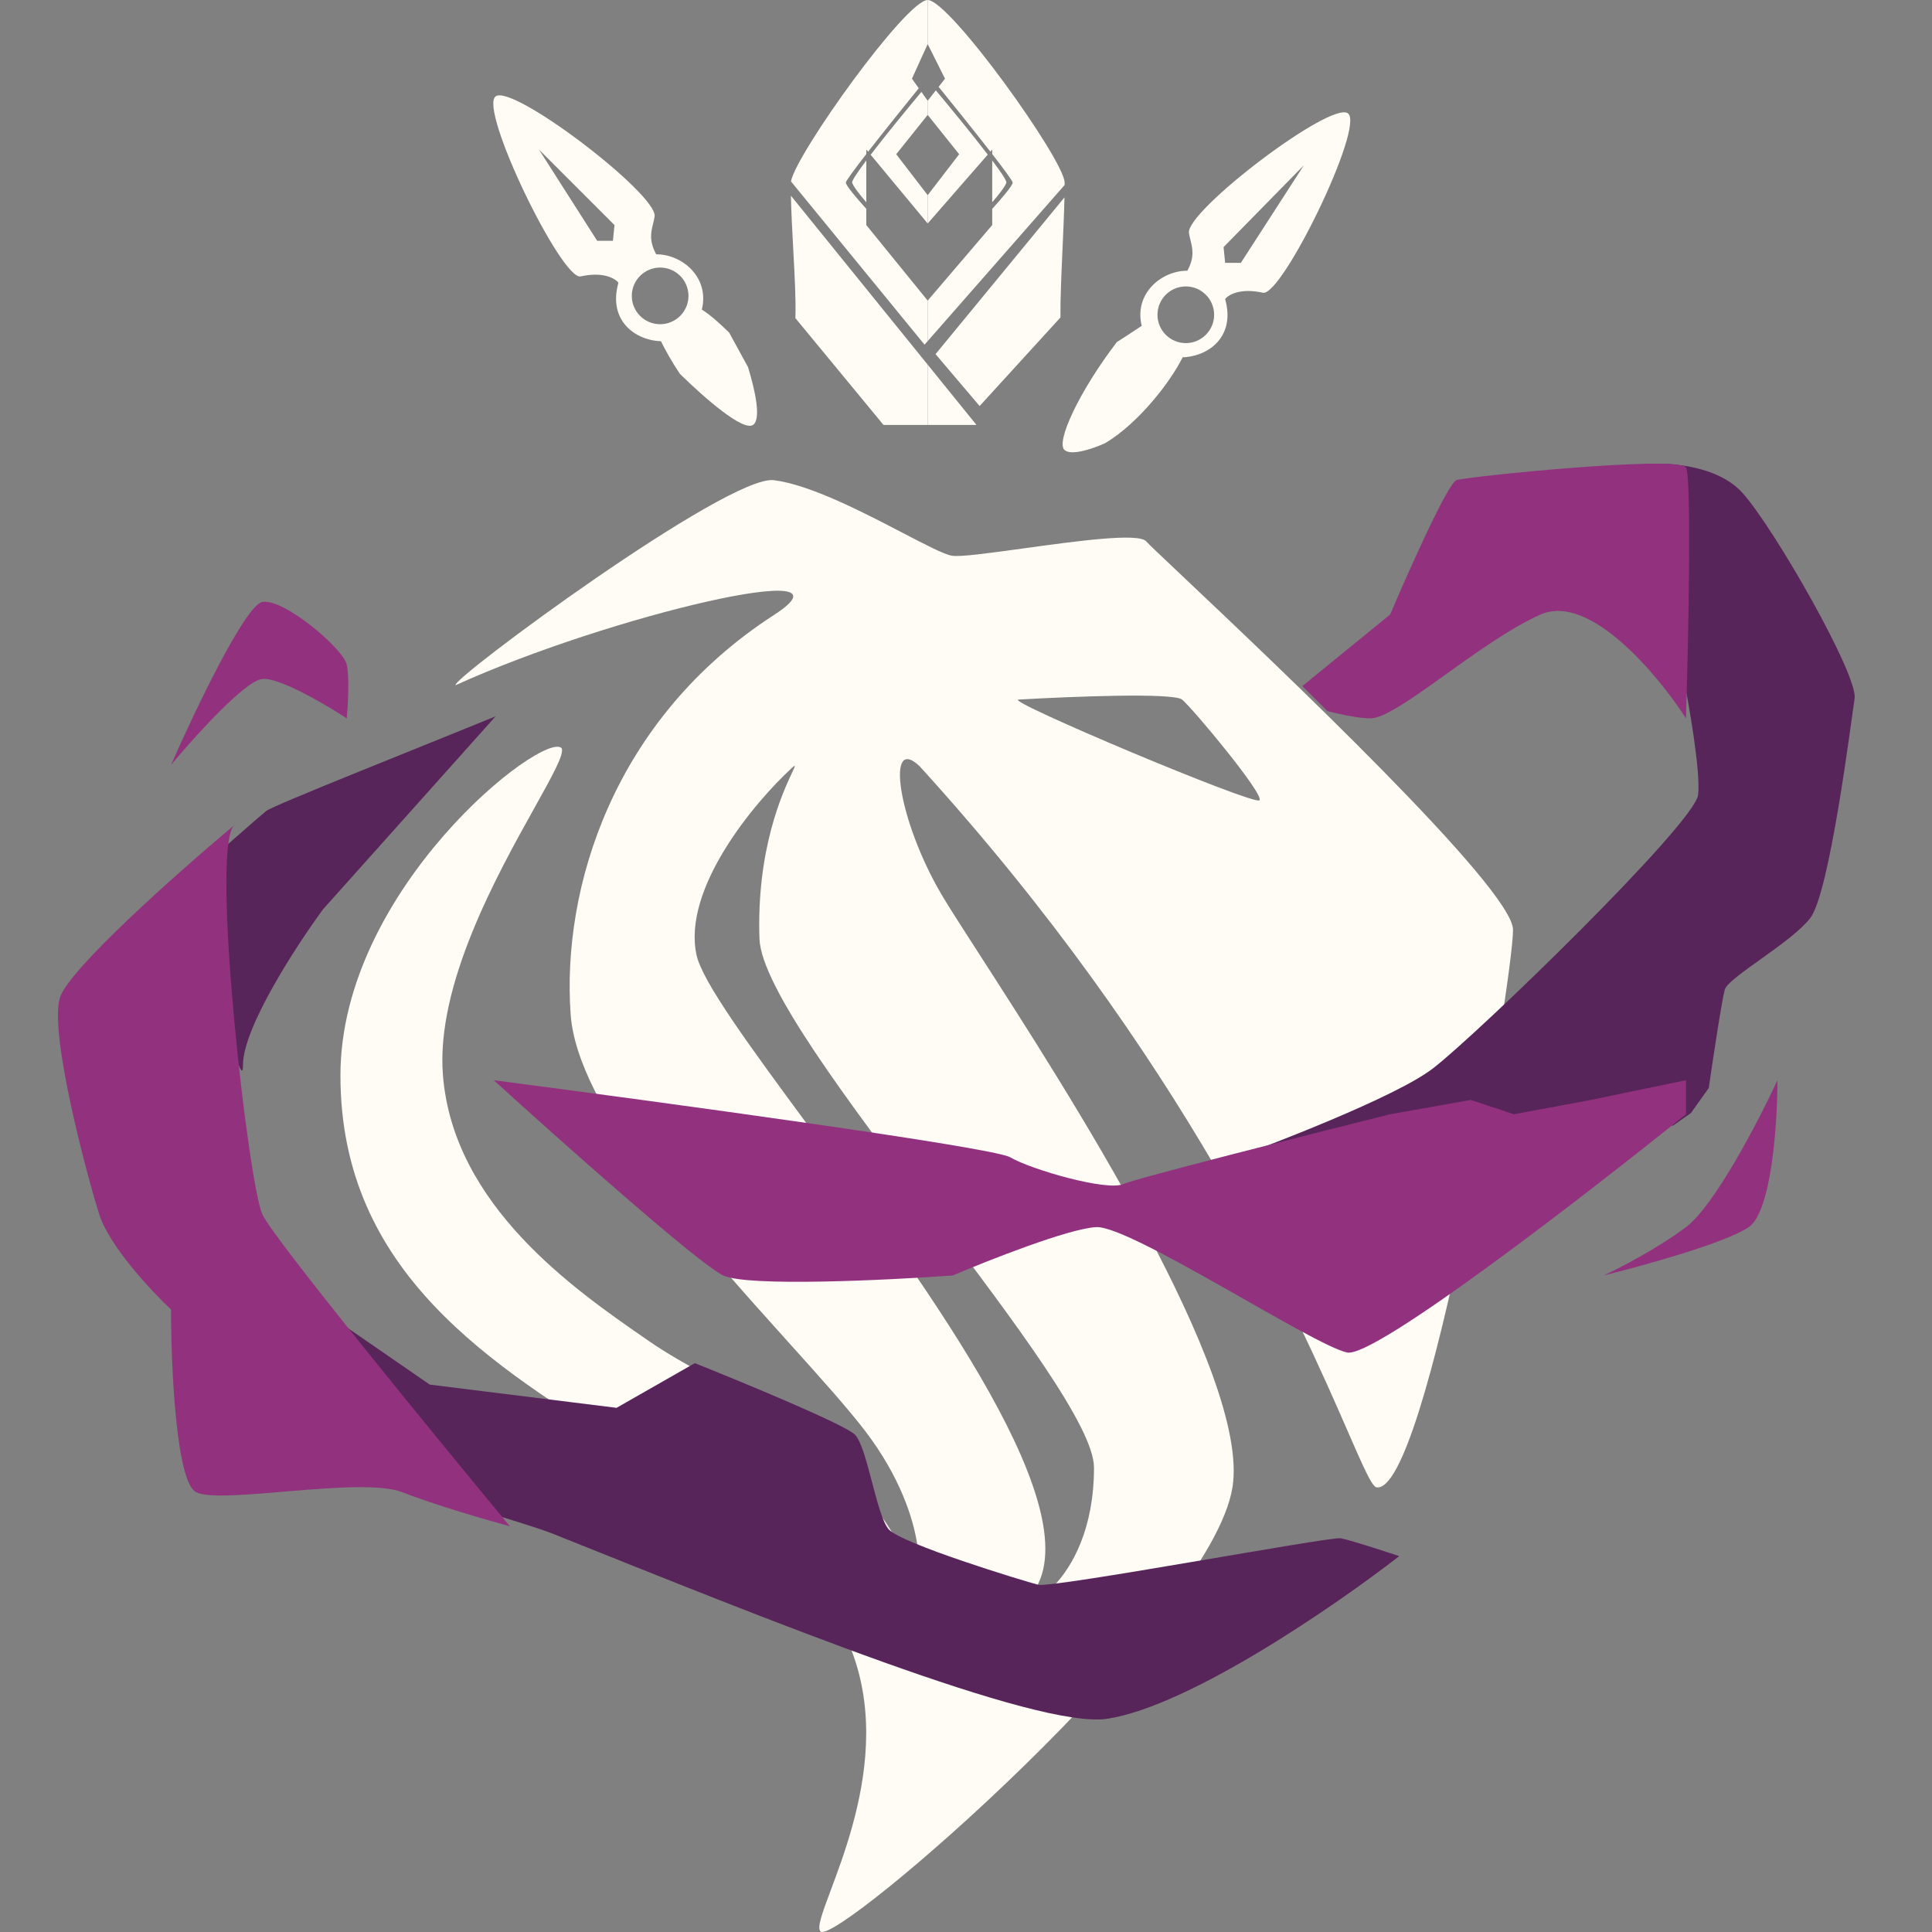 <svg width="100" height="100" viewBox="0 0 100 100" fill="none" xmlns="http://www.w3.org/2000/svg">
<rect x="0" y="0" width="100" height="100" fill="#808080" stroke="none"/>
<path fill-rule="evenodd" clip-rule="evenodd" d="M35.191 19.351C34.776 18.729 34.44 18.13 34.209 17.659C33.775 17.659 32.806 17.469 32.254 16.678C31.683 15.86 31.928 14.934 32.009 14.634C31.846 14.416 31.227 14.046 30.054 14.307C29.077 14.525 24.759 5.641 25.655 4.987C26.551 4.333 34.044 10.067 33.883 11.2C33.865 11.329 33.834 11.453 33.803 11.579C33.697 12.013 33.585 12.465 33.965 13.162C35.349 13.162 36.734 14.389 36.327 16.024C36.835 16.348 37.278 16.771 37.693 17.168C37.708 17.182 37.723 17.197 37.738 17.211L38.717 19C39.096 20.238 39.409 21.706 38.975 21.995C38.456 22.341 36.454 20.588 35.191 19.351ZM48.017 22.386V0C46.904 0 41.212 7.944 40.94 9.389L47.854 17.84L48.017 17.655V18.875L40.937 10.129C40.956 11.017 41.009 11.993 41.06 12.942C41.132 14.283 41.202 15.568 41.169 16.466L45.73 21.995H48.017L48.017 22.386ZM47.202 4.073L48.017 2.281V5.214L47.691 4.757C46.934 5.662 45.844 6.993 45.065 8.01L48.017 11.568V15.559L44.84 11.649V10.809C44.368 10.29 43.781 9.606 43.781 9.45C43.781 9.369 44.226 8.766 44.84 7.974V7.739L44.934 7.852C45.747 6.808 46.817 5.476 47.555 4.567L47.202 4.073ZM46.388 7.983L48.017 5.947V10.101L46.388 7.983ZM44.84 8.305V10.469C44.519 10.097 44.154 9.639 44.107 9.45C44.084 9.358 44.385 8.911 44.84 8.305ZM31.806 11.649L27.896 7.739L30.91 12.464H31.724L31.806 11.649ZM35.635 15.315C35.635 16.125 34.978 16.781 34.168 16.781C33.359 16.781 32.702 16.125 32.702 15.315C32.702 14.505 33.359 13.849 34.168 13.849C34.978 13.849 35.635 14.505 35.635 15.315Z" fill="#FFFBF5"/>
<path fill-rule="evenodd" clip-rule="evenodd" d="M57.211 22.934C58.947 21.891 60.595 19.75 61.214 18.492C61.648 18.492 62.617 18.303 63.169 17.515C63.739 16.7 63.495 15.777 63.413 15.478C63.576 15.261 64.196 14.891 65.369 15.152C66.346 15.369 70.664 6.517 69.768 5.865C68.871 5.214 61.379 10.928 61.54 12.056C61.558 12.184 61.589 12.308 61.62 12.433C61.727 12.866 61.838 13.316 61.458 14.012C60.074 14.012 58.689 15.233 59.096 16.863C58.603 17.192 58.177 17.474 57.806 17.708C55.856 20.257 54.628 22.901 55.104 23.298C55.475 23.608 56.609 23.208 57.211 22.934ZM48.017 21.995V18.875L50.542 21.995H48.017ZM48.017 17.655L55.104 9.577C55.104 9.534 55.104 9.492 55.104 9.45C55.104 8.309 49.157 0 48.017 0V2.281L48.017 2.281L48.913 4.073L48.583 4.494C49.321 5.403 50.426 6.777 51.261 7.85L51.357 7.739V7.974C51.971 8.766 52.416 9.369 52.416 9.45C52.416 9.606 51.829 10.29 51.357 10.809V11.649L48.017 15.559L48.017 15.559V17.655ZM48.017 11.568L48.017 11.568L51.127 8.003C50.325 6.956 49.195 5.58 48.439 4.677L48.017 5.214L48.017 5.214V5.947L48.017 5.947L49.646 7.983L48.017 10.101L48.017 10.101V11.568ZM55.096 10.218L48.424 18.329L50.705 21.017L54.888 16.433C54.88 15.479 54.936 14.229 54.993 12.958C55.035 12.018 55.078 11.068 55.096 10.218ZM67.487 8.554L63.332 12.79L63.413 13.604H64.228L67.487 8.554ZM52.09 9.45C52.113 9.358 51.812 8.911 51.357 8.305V10.469C51.678 10.097 52.043 9.639 52.09 9.45ZM62.843 16.293C62.843 17.102 62.187 17.759 61.377 17.759C60.567 17.759 59.911 17.102 59.911 16.293C59.911 15.483 60.567 14.826 61.377 14.826C62.187 14.826 62.843 15.483 62.843 16.293Z" fill="#FFFBF5"/>
<path fill-rule="evenodd" clip-rule="evenodd" d="M40.055 24.854C37.672 24.556 23.299 35.187 23.579 35.466C31.584 31.835 44.803 28.764 40.055 31.835C31.728 37.224 29.071 45.985 29.536 52.501C29.881 57.336 36.172 64.324 40.84 69.509L40.84 69.509C42.463 71.312 43.89 72.897 44.803 74.097C48.34 78.752 47.595 82.662 47.223 81.265C44.659 75.711 40.274 73.266 36.664 71.253C35.555 70.635 34.52 70.057 33.632 69.443L33.413 69.292C29.746 66.755 23.474 62.418 22.927 55.666C22.548 50.99 25.729 45.283 27.666 41.81C28.582 40.167 29.22 39.023 29.071 38.724C28.14 37.793 17.621 45.985 17.621 55.666C17.621 65.848 25.421 70.67 32.752 75.201L32.752 75.201C35.893 77.143 38.948 79.031 41.265 81.265C47.093 86.882 44.342 94.246 42.997 97.846C42.559 99.019 42.27 99.793 42.475 99.976C43.313 100.721 62.676 83.965 63.793 76.983C64.723 71.167 55.188 56.371 50.687 49.386L50.687 49.386C49.785 47.987 49.085 46.901 48.712 46.264C46.478 42.447 45.827 37.979 47.595 39.655C61.304 54.713 67.262 68.361 69.771 74.109L69.771 74.109C70.55 75.894 70.997 76.917 71.24 76.983C73.846 77.449 78.314 50.732 78.314 48.126C78.314 45.993 66.039 34.389 61.218 29.832L61.218 29.832C60.146 28.819 59.443 28.154 59.325 28.019C58.927 27.564 55.686 28.011 52.966 28.386C51.23 28.626 49.706 28.836 49.271 28.764C48.861 28.695 47.913 28.201 46.729 27.584C44.686 26.52 41.941 25.09 40.055 24.854ZM61.186 36.211C60.739 35.839 55.353 36.056 52.715 36.211C51.97 36.253 64.91 41.703 65.189 41.424C65.468 41.145 61.745 36.677 61.186 36.211ZM40.986 39.749C39.031 41.548 35.308 46.004 36.052 49.43C36.356 50.828 38.834 54.191 41.861 58.301C48.105 66.778 56.69 78.431 53.367 82.569C52.157 83.779 56.625 82.29 56.625 75.96C56.625 73.86 52.499 68.4 48.275 62.81C43.888 57.004 39.395 51.058 39.31 48.592C39.15 43.926 40.534 40.979 40.993 40.002C41.166 39.634 41.207 39.545 40.986 39.749Z" fill="#FFFBF5"/>
<path d="M13.775 41.978C13.407 42.275 11.074 44.322 10 45.308C10.859 49.316 12.578 57.035 12.578 55.112C12.578 53.188 15.34 48.946 16.721 47.065L25.652 37.077C21.816 38.649 14.143 41.682 13.775 41.978Z" fill="#58255A"/>
<path d="M72.424 80.545C69.171 83.073 61.597 88.296 57.325 88.962C53.709 89.525 39.586 83.777 28.506 79.343C26.757 78.696 22.721 77.597 21.141 76.938L16.077 67.412L22.245 71.667L31.913 72.869L35.964 70.557C38.511 71.574 43.735 73.738 44.25 74.256C44.895 74.904 45.355 78.418 46 79.158C46.644 79.898 52.997 81.84 53.734 82.025C54.47 82.21 68.833 79.528 69.386 79.62C69.828 79.694 71.596 80.268 72.424 80.545Z" fill="#58255A"/>
<path d="M74.174 55.297C72.258 56.776 65.703 59.304 62.665 60.383L76.107 59.736L86.603 58.256L87.524 57.609L88.445 56.314C88.659 54.834 89.126 51.745 89.273 51.227C89.457 50.58 92.68 48.822 93.692 47.528C94.705 46.233 95.81 37.354 95.994 36.152C96.178 34.95 91.851 27.366 90.194 25.516C88.868 24.036 86.204 23.913 85.038 24.036L87.063 34.672C87.401 36.337 88.039 39.962 87.892 41.146C87.708 42.626 76.567 53.447 74.174 55.297Z" fill="#58255A"/>
<path d="M71.956 31.804L67.408 35.513L67.412 35.517C67.875 35.979 68.337 36.441 68.707 36.809C69.543 37.017 70.385 37.182 70.935 37.182C72.327 37.182 76.595 33.195 79.751 31.804C82.275 30.692 85.813 34.926 87.267 37.182C87.391 33.072 87.564 24.721 87.267 24.201C86.896 23.552 75.946 24.665 75.389 24.85C74.944 24.999 72.914 29.548 71.956 31.804Z" fill="#92327F"/>
<path d="M52.282 59.899C51.391 59.38 34.094 57.025 25.556 55.912C28.99 59.034 36.172 65.425 37.434 66.019C38.696 66.612 45.879 66.266 49.313 66.019C51.2 65.215 55.326 63.59 56.736 63.515C58.5 63.423 67.965 69.635 69.728 70.006C71.139 70.303 82.009 61.908 87.267 57.674V55.912L82.349 56.932L78.359 57.674L76.131 56.932L71.956 57.674C67.625 58.756 58.797 60.993 58.129 61.29C57.293 61.661 53.396 60.548 52.282 59.899Z" fill="#92327F"/>
<path d="M87.267 63.515C88.752 62.403 91.041 57.983 92 55.912C92 58.107 91.703 62.699 90.515 63.515C89.327 64.331 85.009 65.524 82.999 66.019C83.803 65.648 85.782 64.628 87.267 63.515Z" fill="#92327F"/>
<path d="M13.585 31.155C12.694 31.304 10.059 36.842 8.852 39.593C10.059 38.14 12.694 35.217 13.585 35.142C14.476 35.068 16.864 36.471 17.947 37.182C18.009 36.533 18.095 35.068 17.947 34.401C17.761 33.566 14.699 30.97 13.585 31.155Z" fill="#92327F"/>
<path d="M12.193 42.653C12.16 42.681 12.126 42.709 12.091 42.738C10.906 44.225 12.862 61.331 13.585 62.866C14.179 64.127 22.37 74.147 26.391 79C25.247 78.691 22.531 77.906 20.823 77.238C18.689 76.404 11.451 77.887 10.152 77.238C9.112 76.719 8.852 70.717 8.852 67.781C7.832 66.823 5.66 64.498 5.14 62.866C4.491 60.827 2.542 53.501 3.099 51.647C3.539 50.181 9.212 45.153 12.091 42.738C12.123 42.698 12.157 42.67 12.193 42.653Z" fill="#92327F"/>
</svg>
